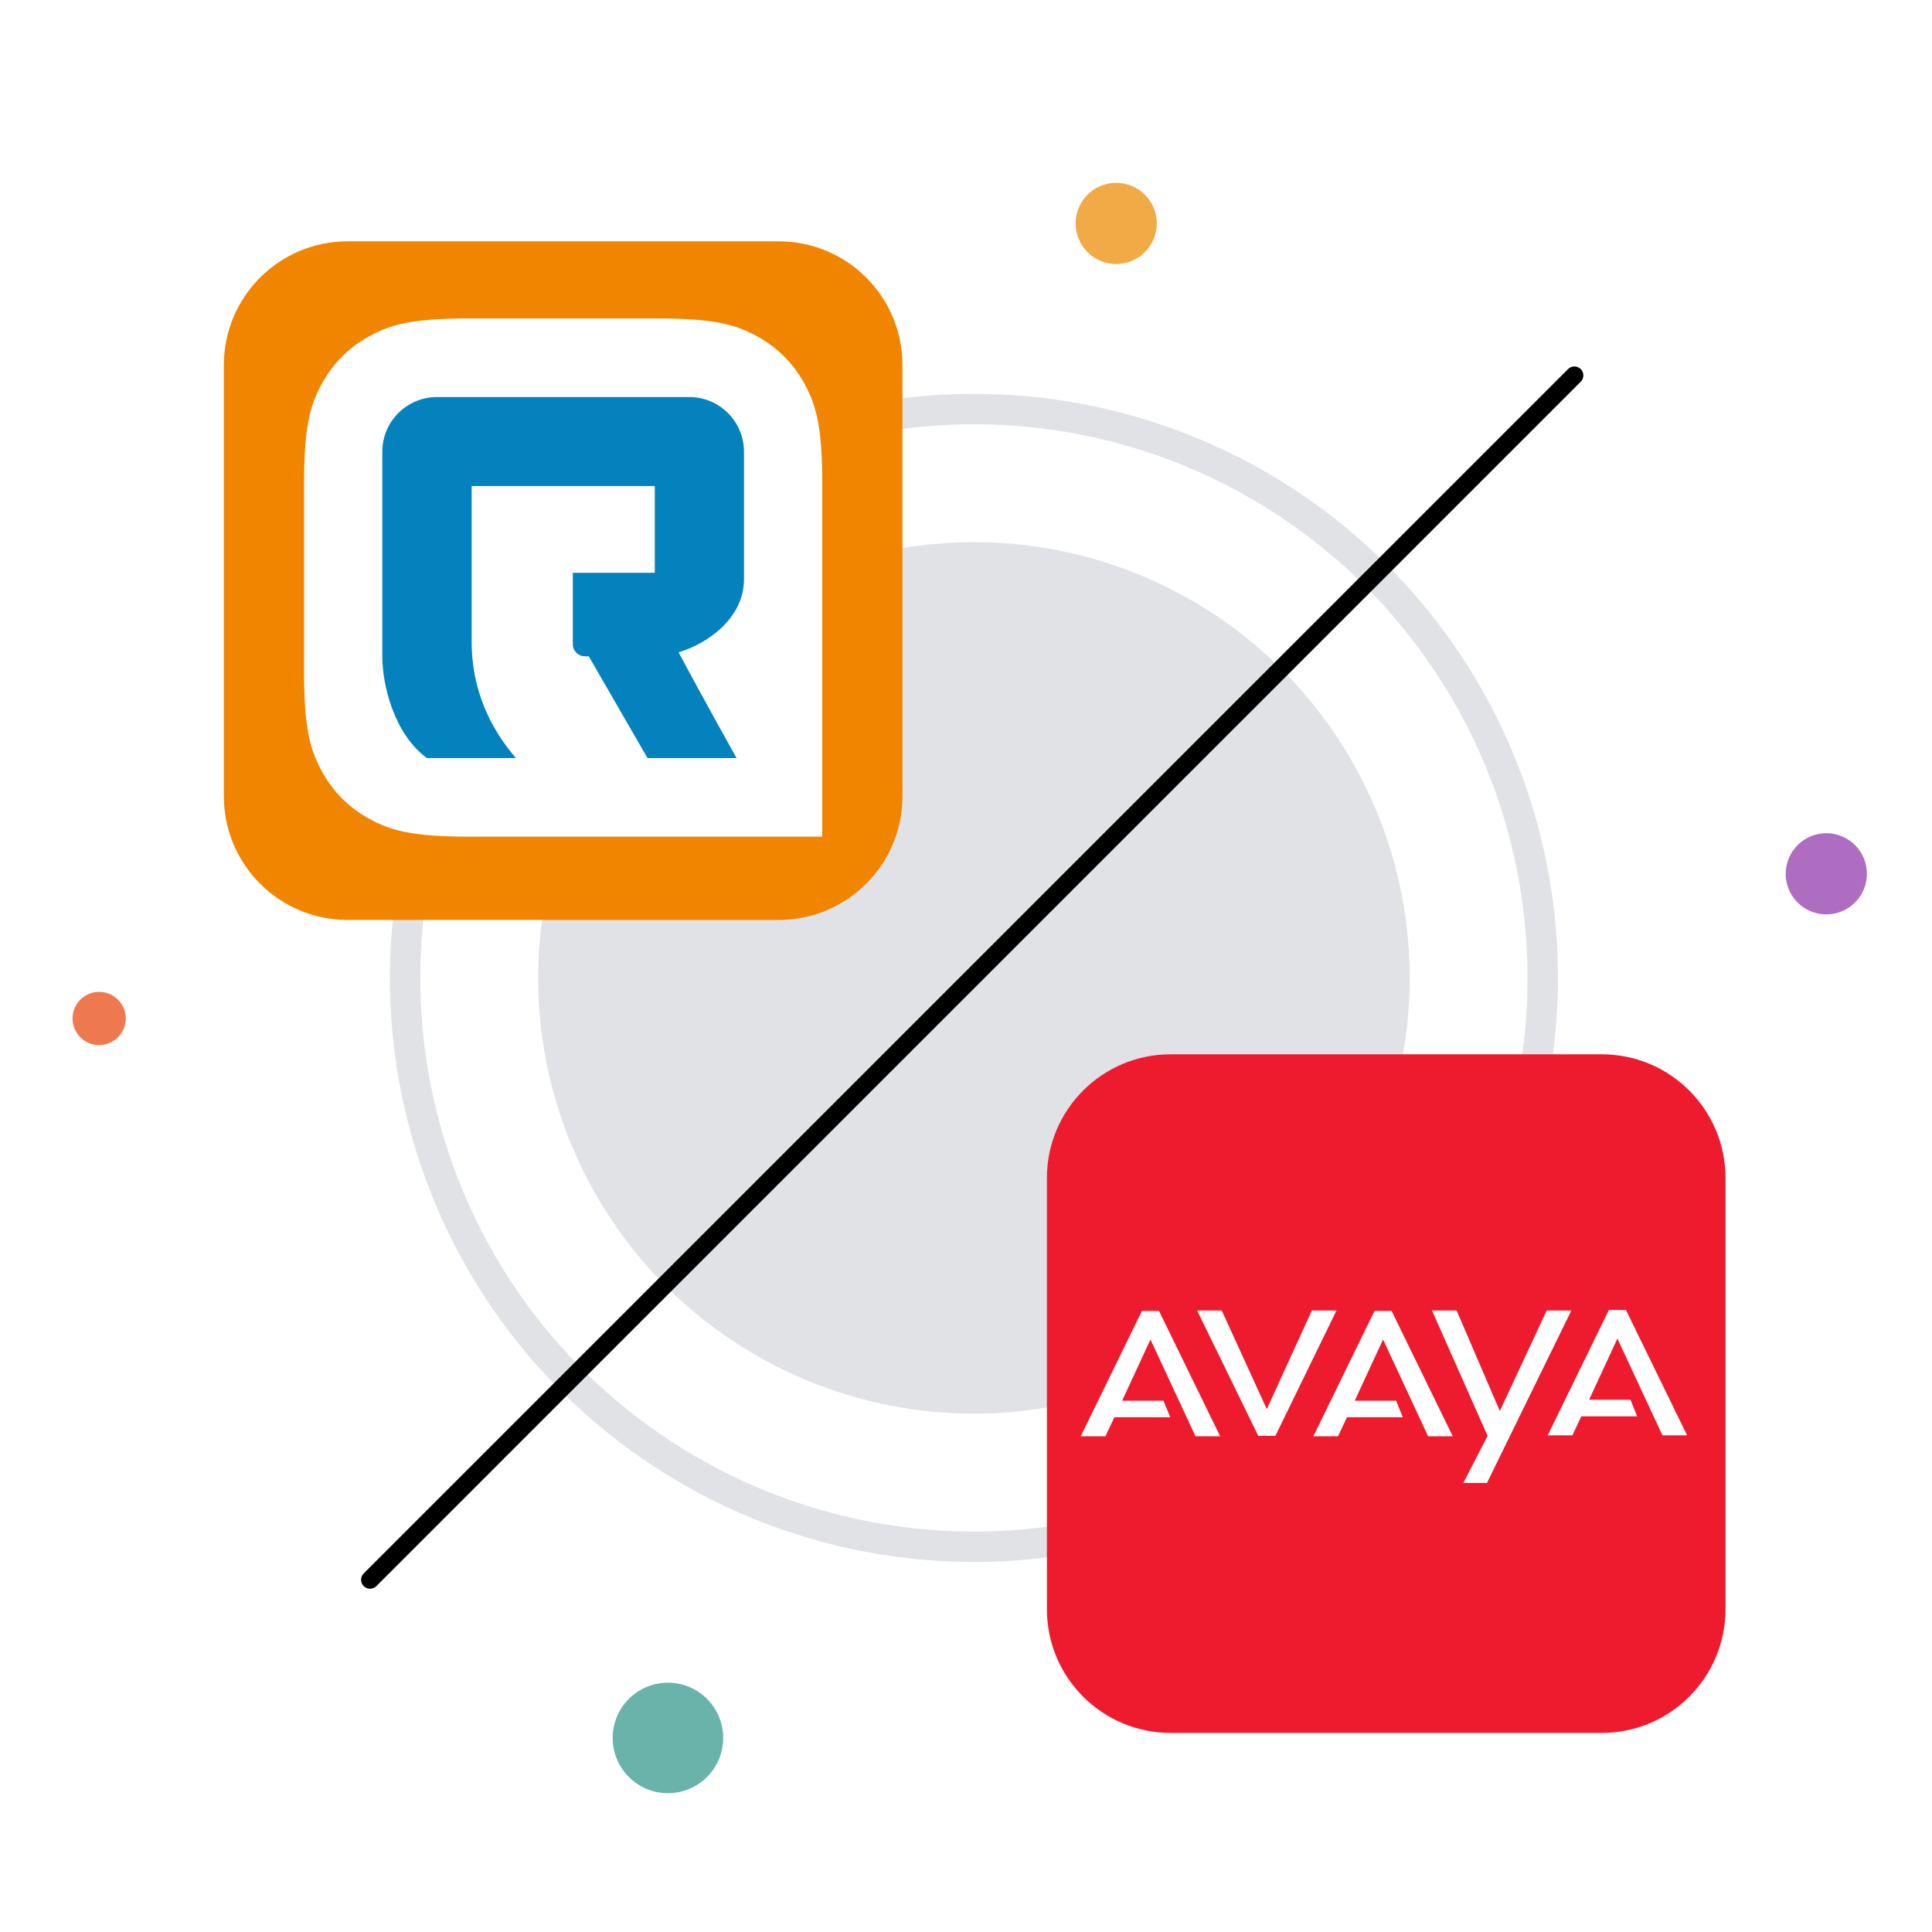 <?xml version="1.0" encoding="utf-8"?>
<!-- Generator: Adobe Illustrator 26.2.1, SVG Export Plug-In . SVG Version: 6.00 Build 0)  -->
<svg version="1.1" id="Layer_1" xmlns="http://www.w3.org/2000/svg" xmlns:xlink="http://www.w3.org/1999/xlink" x="0px" y="0px"
	 viewBox="0 0 1080 1080" style="enable-background:new 0 0 1080 1080;" xml:space="preserve">
<style type="text/css">
	.st0{fill:#E0E2E6;}
	.st1{fill:#FFFFFF;}
	.st2{fill:none;stroke:#000000;stroke-width:10;stroke-linecap:round;stroke-miterlimit:10;}
	.st3{fill:#F2AA47;}
	.st4{fill:#EE794F;}
	.st5{fill:#AF6DC2;}
	.st6{fill:#6AB3AB;}
	.st7{fill:#F18500;}
	.st8{fill:#0482BE;}
	.st9{fill:#FFFFFF;filter:url(#Adobe_OpacityMaskFilter);}
	.st10{mask:url(#a_00000142885416538151736790000002359346391691139732_);}
	.st11{fill:#ED1B2D;}
	.st12{fill-rule:evenodd;clip-rule:evenodd;fill:#FFFFFF;}
</style>
<g id="Layer_1_00000183948319403693089510000000889544570132534937_">
</g>
<g id="Layer_2_00000042723916427010399680000010866140041439143096_">
	<circle class="st0" cx="544.43" cy="546.65" r="326.49"/>
	<circle class="st1" cx="544.43" cy="546.65" r="309.48"/>
	<circle class="st0" cx="544.43" cy="546.65" r="243.6"/>
	<line class="st2" x1="880.09" y1="209.86" x2="206.85" y2="883.1"/>
	<circle class="st3" cx="623.96" cy="124.89" r="22.69"/>
	<circle class="st4" cx="55.43" cy="569.33" r="14.88"/>
	
		<ellipse transform="matrix(0.316 -0.949 0.949 0.316 234.305 1302.898)" class="st5" cx="1021" cy="488.91" rx="22.69" ry="22.69"/>
	<circle class="st6" cx="373.38" cy="971.52" r="30.89"/>
	<path class="st7" d="M435.33,514.25H194.28c-38.19,0-69.14-30.96-69.14-69.14V204.05c0-38.19,30.96-69.14,69.14-69.14h241.06
		c38.19,0,69.14,30.96,69.14,69.14V445.1C504.48,483.29,473.52,514.25,435.33,514.25z"/>
	<path id="Rectangle-3_00000090996414500635432170000006208843602491998391_" class="st1" d="M262.81,178h104
		c32.29,0,43.98,3.36,55.79,9.66s21.05,15.58,27.39,27.39c6.3,11.81,9.66,23.5,9.66,55.79V467.7H262.81
		c-32.29,0-43.98-3.36-55.79-9.66c-11.81-6.3-21.05-15.58-27.39-27.39c-6.3-11.81-9.66-23.5-9.66-55.79V270.83
		c0-32.29,3.36-43.98,9.66-55.79c6.3-11.81,15.58-21.05,27.39-27.39S230.52,178,262.81,178z"/>
	<path id="Path_00000129906201455544590360000010729493630029877689_" class="st8" d="M244.27,221.95h141.07
		c16.86,0,30.55,13.69,30.55,30.55v71.29c0,22.33-21.2,36.32-36.55,40.85c6.9,13.01,17.69,32.74,32.4,59.11h-49.79l-32.85-56.88
		h-2.15c-3.73,0-6.75-3.02-6.75-6.75v-39.91h45.83V271.7H263.66v86.98c0,14.48,2.83,39.57,24.74,65.07h-49.79
		c-18.29-13.39-24.9-40.78-24.9-56.88V252.5C213.71,235.64,227.41,221.95,244.27,221.95z"/>
</g>
<defs>
	<filter id="Adobe_OpacityMaskFilter" filterUnits="userSpaceOnUse" x="625.92" y="707.23" width="299.83" height="137.92">
		<feColorMatrix  type="matrix" values="1 0 0 0 0  0 1 0 0 0  0 0 1 0 0  0 0 0 1 0"/>
	</filter>
</defs>
<mask maskUnits="userSpaceOnUse" x="625.92" y="707.23" width="299.83" height="137.92" id="a_00000142885416538151736790000002359346391691139732_">
	<path class="st9" d="M925.69,845.09H625.92V707.23h299.77V845.09z"/>
</mask>
<g class="st10">
	<path class="st1" d="M818.62,755.98h-32.33l-7.46,14.06c-0.77,1.65-1.67,3.23-2.7,4.73h-0.34c0,0-1.54-2.36-2.7-4.57l-7.46-14.22
		h-32.24l25.39,39.92l-25.39,40.28h31.78l8.57-16.37c0.75-1.45,1.43-2.93,2.03-4.45h0.34c0.59,1.52,1.26,3.01,2.03,4.45l8.72,16.37
		h31.81l-25.3-39.92l25.24-39.92 M675.39,816.41c-8.66,0.21-15.85-6.65-16.06-15.31c0-0.01,0-0.03,0-0.04
		c0.21-6.12,2.74-11.93,7.09-16.24c13.05,5.96,24.99,10.44,24.99,18.12C691.42,811.62,685.28,816.41,675.39,816.41z M676.31,735.97
		c8.78,0,14,4.85,14,12.28c-0.12,5.79-1.73,11.44-4.67,16.43c-11.76-5.04-21.49-9.52-21.49-18.42
		C664.18,740.63,667.93,735.97,676.31,735.97z M709.16,776.28c1.29-1.69,13.05-16.06,13.05-30.43c0-24.81-20.33-38.63-45.17-38.63
		c-31.16,0-44.77,19.04-44.77,38.44c-0.1,9.92,4.34,19.35,12.07,25.58c-4.11,3.07-18.42,15.35-18.42,32.49
		c0,21.28,16.98,41.42,49.46,41.42c33.04,0,49.46-20.33,49.46-40.68C724.85,791.02,718.04,782.45,709.16,776.28z M876.23,816.41
		c-8.66,0.21-15.85-6.65-16.06-15.31c0-0.01,0-0.03,0-0.04c0.21-6.12,2.74-11.93,7.09-16.24c13.05,5.96,25.02,10.44,25.02,18.12
		c0,8.78-6.14,13.63-16.06,13.63L876.23,816.41z M877.18,735.97c8.78,0,14,4.85,14,12.28c-0.12,5.79-1.73,11.44-4.67,16.43
		c-11.76-5.04-21.49-9.52-21.49-18.42c0-5.62,3.75-10.29,12.13-10.29H877.18z M910.03,776.28c1.32-1.69,13.05-16.06,13.05-30.43
		c0-24.81-20.36-38.63-45.17-38.63c-31.16,0-44.8,19.04-44.8,38.44c-0.08,9.93,4.38,19.36,12.13,25.58
		c-4.11,3.07-18.42,15.35-18.42,32.49c0,21.28,16.98,41.42,49.46,41.42c33.04,0,49.46-20.33,49.46-40.68
		c0-13.45-6.79-22.02-15.75-28.19H910.03z"/>
</g>
<path class="st1" d="M841.88,706.45c-31.01,0-57.12,22.67-61.47,53.31v-85.23c0-0.54-0.36-0.91-0.91-0.91
	c-0.18,0-0.54,0.18-0.73,0.36l-36.27,37.36c-7.62-3.26-15.96-4.9-24.12-4.9c-34.27,0-62.02,27.75-62.02,61.84
	c0,34.09,27.75,61.84,62.02,61.84c31.01,0,57.12-22.67,61.47-53.31v85.23c0,0.91,1.09,1.27,1.63,0.73l36.27-37.36
	c7.62,3.26,15.78,4.9,24.12,4.9c34.27,0,62.02-27.75,62.02-61.84C903.89,734.02,876.15,706.45,841.88,706.45z"/>
<g>
	<circle class="st1" cx="741.93" cy="741.7" r="16.64"/>
	<path class="st1" d="M646.47,762.14h-31.46v51.89h14.82v-40.76h12.95c3.07,0,5.56,2.5,5.56,5.56l0,0l0,0v35.25h14.82v-35.25
		C663.21,769.57,655.73,762.14,646.47,762.14z"/>
	<path class="st1" d="M809.58,802.85h-9.72l0,0l0,0c-2.86-0.21-5.15-2.6-5.15-5.56l0,0l0,0v-24.07h14.82v-11.13h-14.82v-18.56
		h-14.82v18.51h-6.5l-8.32,11.13h14.82v24.18c0,9.2,7.44,16.64,16.64,16.64l0,0h12.95v-6.19l0,0L809.58,802.85L809.58,802.85z"/>
	<polygon class="st1" points="769.75,762.14 753.06,762.14 741.98,776.95 730.86,762.14 714.11,762.14 733.61,788.03 714.11,814.03 
		730.86,814.03 741.98,799.16 753.06,814.03 769.75,814.03 750.3,788.03 	"/>
	<polygon class="st1" points="872.54,762.14 859.6,795.15 846.65,762.14 831.78,762.14 852.21,814.03 866.98,814.03 887.36,762.14 	
		"/>
	<g>
		<rect x="813.27" y="762.14" class="st1" width="14.82" height="51.89"/>
		<rect x="813.27" y="743.57" class="st1" width="14.82" height="14.82"/>
	</g>
	<path class="st1" d="M692.8,802.85c-4.68,0-8.63-3.85-10.29-9.26h35.67c0.36-1.77,0.62-3.64,0.62-5.56
		c0-14.35-11.65-25.95-25.95-25.95s-25.95,11.65-25.95,25.95c0,14.3,11.65,25.95,25.95,25.95l0,0h17.57l8.32-11.13H692.8z
		 M692.8,773.26c4.68,0,8.63,3.85,10.29,9.25h-20.64C684.17,777.06,688.17,773.26,692.8,773.26z"/>
	<path class="st1" d="M918.09,762.14h-27.04l-4.37,11.13h27.66c3.07,0,5.56,2.5,5.56,5.56l0,0l0,0v3.69h-22.2v0.05
		c-8.27,0.52-14.82,7.33-14.82,15.7c0,8.37,6.55,15.23,14.82,15.7v0.05h37.07v-35.25C934.73,769.57,927.29,762.14,918.09,762.14z
		 M901.4,793.7c0.26-0.05,0.57-0.05,0.78-0.1l0,0h17.73l0,0v9.26l0,0h-6.24h-11.49l0,0c-0.26,0-0.57-0.05-0.78-0.1
		c-2.08-0.42-3.69-2.34-3.69-4.52C897.81,796.04,899.27,794.16,901.4,793.7z"/>
</g>
<path class="st11" d="M895.42,968.71H654.37c-38.19,0-69.14-30.96-69.14-69.14V658.51c0-38.19,30.96-69.14,69.14-69.14h241.06
	c38.19,0,69.14,30.96,69.14,69.14v241.05C964.57,937.75,933.61,968.71,895.42,968.71z"/>
<g id="surface1">
	<path class="st12" d="M888.3,782.48h23.14l3.74,9.26h-31.22l-4.99,10.64h-13.79l34.2-70.08h9.54l34.19,70.08h-13.78l-25.19-54.11
		L888.3,782.48"/>
	<path class="st12" d="M627.28,783h23.13l3.74,9.26h-31.22l-4.99,10.64h-13.79l34.2-70.08h9.54l34.19,70.08h-13.78l-25.18-54.11
		L627.28,783"/>
	<path class="st12" d="M757.3,783h23.13l3.75,9.26h-31.23l-4.98,10.64h-13.79l34.2-70.08h9.54l34.19,70.08h-13.78l-25.19-54.11
		L757.3,783"/>
	<path class="st12" d="M669.21,732.59l34.17,70.08h9.55l34.18-70.08h-13.77l-25.19,55.14l-25.19-55.14H669.21"/>
	<path class="st12" d="M831.21,828.98l47.19-96.4h-13.76l-26.23,56.18l-24.15-56.18h-13.77l31.09,70.08l-13.55,26.31H831.21"/>
</g>
</svg>
